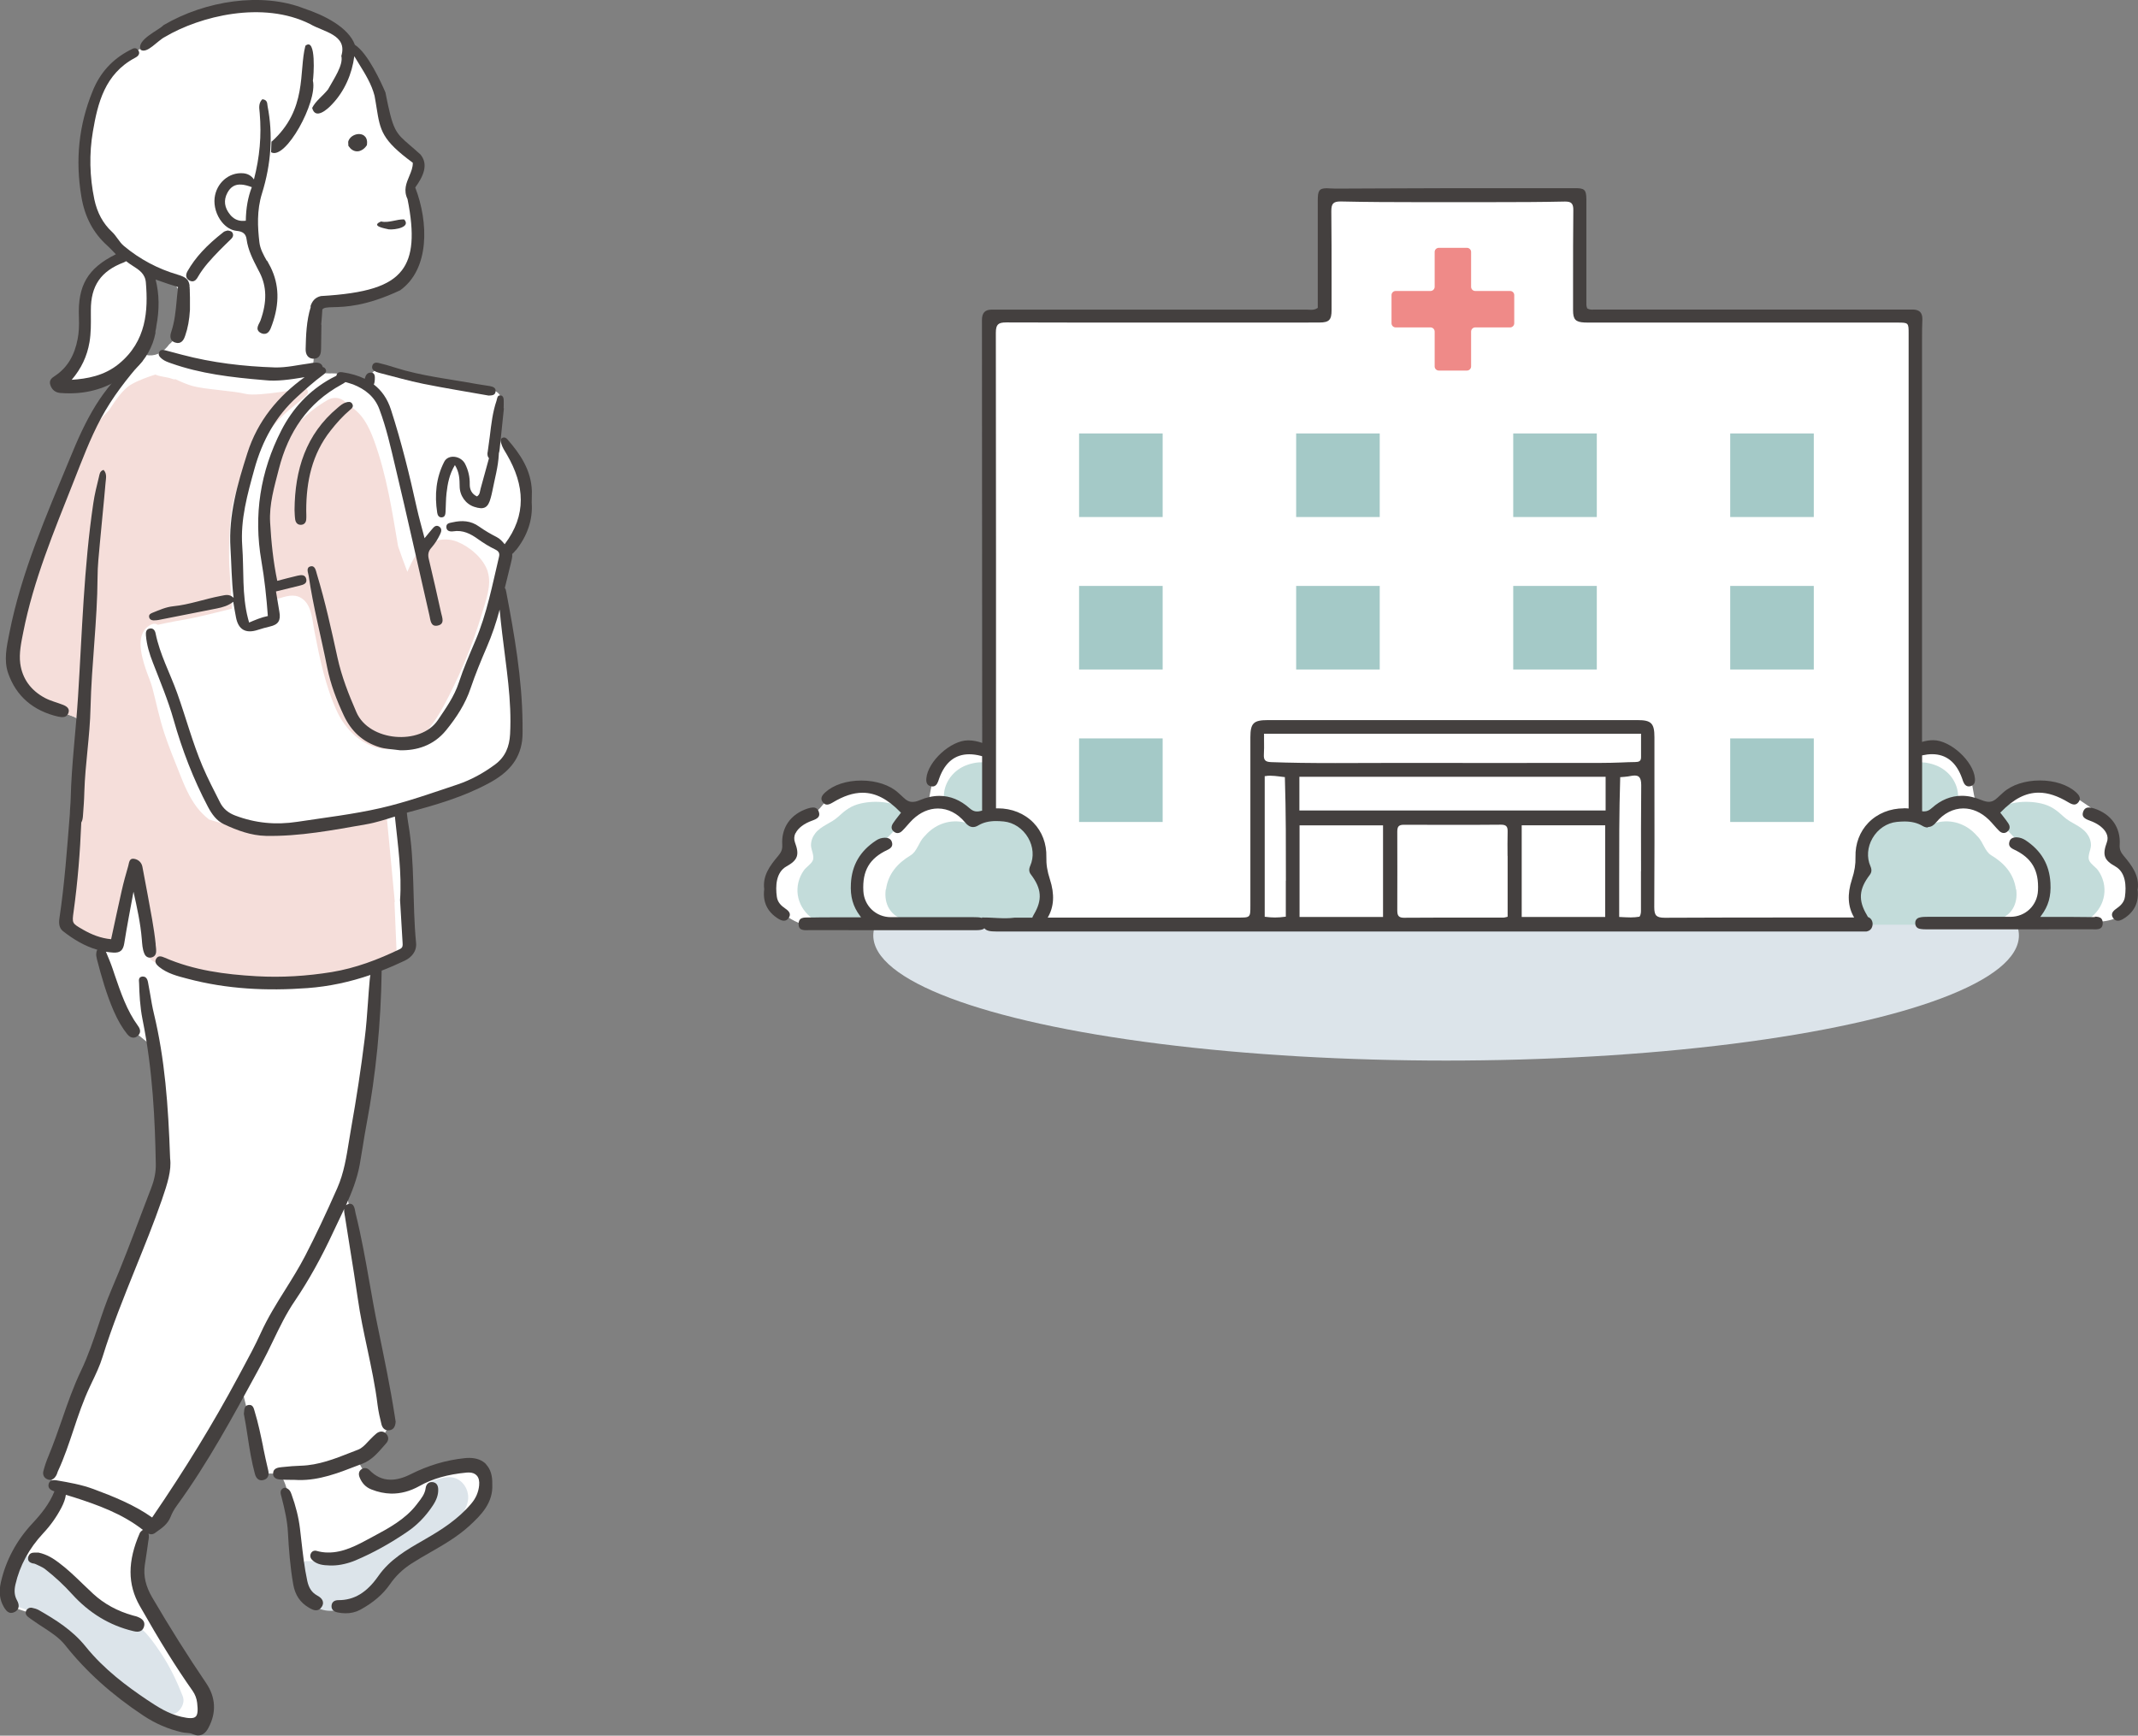 <?xml version="1.0" encoding="UTF-8"?>
<svg id="_レイヤー_2" data-name="レイヤー 2" xmlns="http://www.w3.org/2000/svg" viewBox="0 0 252.24 204.78">
  <rect x="0" y="0" width="252.24" height="204.78" fill="#808080" stroke="none"/>
  <defs>
    <style>
      .cls-1 {
        fill: #a4c9c7;
      }

      .cls-2 {
        fill: #dce4ea;
      }

      .cls-3 {
        fill: #fff;
      }

      .cls-4 {
        fill: #c3dcda;
      }

      .cls-5 {
        fill: #ef8a88;
      }

      .cls-6 {
        fill: #f5deda;
      }

      .cls-7 {
        fill: #44403f;
      }
    </style>
  </defs>
  <g id="_レイヤー_1-2" data-name="レイヤー 1">
    <g>
      <g id="_病院" data-name="病院">
        <ellipse id="_かげ" data-name="かげ" class="cls-2" cx="170.61" cy="110.37" rx="67.58" ry="14.76"/>
        <path id="_白" data-name="白" class="cls-3" d="M250.84,102.05c-1.51-1.14-1.82-1.17-1.86-2.63-.04-1.45.29-1.84-.45-2.66-.74-.82-4.12-2.99-4.12-2.99,0,0-2.47-1.23-4.36-.74-1.89.49-2.96.69-3.73,1.32-.77.63-.64,1.23-1.68.99-1.04-.25-1.15,1.02-1.61-.93-.47-1.95-.16-2-1.02-3.18s-1.48-2.72-2.69-2.85c-1.21-.14-3.27.3-3.27.3v-51.26h-39.7v-14.23h-29.93v14.09h-39.78v51.25c-.59-.17-1.24-.29-1.9-.22-1.86.18-2.01-.23-3.05.98-1.03,1.21-1.29,1.17-1.65,2.77-.36,1.6-.57,3.03-.57,3.03,0,0-1.92,1.89-2.36.46-.44-1.43-.99-2.25-3.01-2.51-2.01-.26-2.43-1.03-3.98-.26-1.55.77-1.76.88-2.48,1.55-.72.67-.88,1.3-2.22,2.02-1.34.72-1.65.14-2.04,1.44-.39,1.3-.59,1.61-.49,2.38.1.77.21.46-.52,1.29-.72.83-1.24,1.11-1.45,2.34s-.88,1.23,0,2.47c.88,1.24.96,1.18,1.55,1.6.59.42,1.86,1.3,3,1.25,1.14-.06,27.19,0,27.19,0,0,0,.09-.12.2-.37h124.45s2.77.11,3.73-1.64c.96-1.76,1.29-3.89-.22-5.03Z"/>
        <g id="_塗り" data-name="塗り">
          <path class="cls-5" d="M178.16,34.33h-4.11c-.27,0-.49-.22-.49-.49v-4.11c0-.27-.22-.49-.49-.49h-3.32c-.27,0-.49.22-.49.49v4.11c0,.27-.22.49-.49.49h-4.11c-.27,0-.49.22-.49.49v3.32c0,.27.22.49.49.49h4.11c.27,0,.49.22.49.49v4.11c0,.27.22.49.49.49h3.32c.27,0,.49-.22.49-.49v-4.11c0-.27.22-.49.49-.49h4.11c.27,0,.49-.22.49-.49v-3.32c0-.27-.22-.49-.49-.49Z"/>
          <g>
            <rect class="cls-1" x="127.31" y="51.14" width="9.86" height="9.86"/>
            <rect class="cls-1" x="152.92" y="51.14" width="9.86" height="9.86"/>
            <rect class="cls-1" x="178.53" y="51.14" width="9.86" height="9.86"/>
            <rect class="cls-1" x="204.13" y="51.14" width="9.86" height="9.86"/>
            <rect class="cls-1" x="127.31" y="69.13" width="9.86" height="9.86"/>
            <rect class="cls-1" x="152.92" y="69.13" width="9.86" height="9.86"/>
            <rect class="cls-1" x="178.53" y="69.13" width="9.86" height="9.86"/>
            <rect class="cls-1" x="204.13" y="69.13" width="9.86" height="9.86"/>
            <rect class="cls-1" x="127.31" y="87.12" width="9.86" height="9.86"/>
            <rect class="cls-1" x="204.13" y="87.12" width="9.86" height="9.86"/>
          </g>
          <g>
            <path class="cls-4" d="M116.09,97.14c-.59-.66-1.39-1.19-2.1-1.61-.79-.46-1.74-.85-2.64-.75-.03-.43,0-.88.03-1.23.16-1.36,1.06-2.53,2.29-3.12.63-.3,1.56-.55,2.39-.48-.02,2.4-.12,4.8.03,7.2Z"/>
            <path class="cls-4" d="M94.2,104.08c.12-.49.34-.97.63-1.38.28-.4.87-.74,1.06-1.18.23-.51-.2-1.25-.21-1.79,0-.52.18-1,.5-1.41.71-.92,1.87-1.18,2.7-1.95.85-.79,1.54-1.32,2.7-1.58,1.9-.42,3.84-.13,5.53.75.21.08.41.16.61.26-.75.45-1.39,1.17-1.96,1.88-.97,1.2-2.34,2.22-3.25,3.63-1.16,1.81-1.4,4.04-.58,6.04.31.75.76,1.42,1.28,2.04-2.08.15-4.4.29-6.31-.45-1.97-.76-3.22-2.76-2.7-4.87Z"/>
            <path class="cls-4" d="M104.53,104.93c.25-1.84,1.38-3.1,2.91-4.02.76-.46.95-1.53,1.58-2.19.04-.04.09-.09.13-.13,1.06-1.23,2.67-1.9,4.34-1.62.29.05.58.13.85.23.22-.24.46-.46.71-.66.05,0,.1,0,.15-.01,1.43-.17,2.77-.38,4.16.13.98.37,2.24.92,2.79,1.87,0,.01.02.03.02.04.04.16.08.32.12.47,0,.03,0,.06-.02.09.02.03.04.06.05.09,0,.01.02.02.02.03.12.45.22.89.15,1.36-.15.99-.33,1.98.05,2.95.39.98.89,1.67.88,2.76,0,.3-.02.61-.04.91-.07.19-.16.36-.26.53l-.48,1.34h-16.14s.12-.23.32-.56c-1.75-.4-2.56-1.89-2.32-3.6Z"/>
          </g>
          <g>
            <path class="cls-4" d="M226.28,97.14c.59-.66,1.39-1.19,2.1-1.61.79-.46,1.74-.85,2.64-.75.03-.43,0-.88-.03-1.23-.16-1.36-1.06-2.53-2.29-3.12-.63-.3-1.56-.55-2.39-.48.02,2.4.12,4.8-.03,7.2Z"/>
            <path class="cls-4" d="M248.17,104.08c-.12-.49-.34-.97-.63-1.38-.28-.4-.87-.74-1.06-1.18-.23-.51.2-1.25.21-1.79,0-.52-.18-1-.5-1.41-.71-.92-1.87-1.18-2.7-1.95-.85-.79-1.54-1.32-2.7-1.58-1.9-.42-3.84-.13-5.53.75-.21.08-.41.16-.61.26.75.45,1.39,1.17,1.96,1.88.97,1.2,2.34,2.22,3.25,3.63,1.16,1.81,1.4,4.04.58,6.04-.31.75-.76,1.42-1.28,2.04,2.08.15,4.4.29,6.31-.45,1.97-.76,3.22-2.76,2.7-4.87Z"/>
            <path class="cls-4" d="M237.84,104.93c-.25-1.84-1.38-3.1-2.91-4.02-.76-.46-.95-1.53-1.58-2.19-.04-.04-.09-.09-.13-.13-1.06-1.23-2.67-1.9-4.34-1.62-.29.05-.58.13-.85.23-.22-.24-.46-.46-.71-.66-.05,0-.1,0-.15-.01-1.43-.17-2.77-.38-4.16.13-.98.37-2.24.92-2.79,1.87,0,.01-.02.03-.02.04-.04.16-.08.32-.12.47,0,.03,0,.06.02.09-.02.03-.04.06-.05.09,0,.01-.02.02-.02.03-.12.45-.22.89-.15,1.36.15.99.33,1.98-.05,2.95-.39.98-.89,1.67-.88,2.76,0,.3.02.61.04.91.07.19.16.36.26.53l.48,1.34h16.14s-.12-.23-.32-.56c1.75-.4,2.56-1.89,2.32-3.6Z"/>
          </g>
        </g>
        <g id="_アウトライン" data-name="アウトライン">
          <path class="cls-7" d="M93.86,98.31c.29-.61,1-1.15,1.96-1.49.64-.23.97-.47.79-1.02-.12-.36-.34-.53-.69-.53-.17,0-.37.04-.63.12-2.01.66-3.13,2.25-3,4.28.04.58-.16.93-.48,1.31-.98,1.16-1.85,2.33-1.65,3.92h0s0,.02,0,.02c-.19,1.53.39,2.7,1.7,3.5.23.14.45.21.63.21.24,0,.43-.12.58-.36.24-.38.12-.71-.4-1.06-.48-.33-.93-.73-1.02-1.41-.17-1.24-.11-2.88,1.14-3.58,1.33-.74,1.55-1.35,1-2.83-.13-.36-.11-.72.05-1.08Z"/>
          <path class="cls-7" d="M227.49,97.57c.33,0,.64-.18.95-.56.87-1.05,2.01-1.63,3.19-1.63,1.06,0,2.09.45,2.98,1.3.23.22.44.46.64.69.19.22.39.44.6.65.17.17.36.26.55.26.15,0,.3-.06.43-.17.42-.34.25-.76.11-.97-.19-.29-.41-.57-.62-.84-.09-.12-.19-.24-.28-.36l-.05-.06.06-.06c1.53-1.57,2.95-2.3,4.48-2.3,1.09,0,2.24.38,3.53,1.16.27.16.48.24.66.24.19,0,.35-.09.49-.27.3-.38.21-.74-.3-1.19-.98-.88-2.52-1.38-4.25-1.38s-3.34.53-4.32,1.42c-.07.06-.14.13-.21.19-.15.14-.31.28-.46.42-.35.34-.67.49-1.04.49-.25,0-.51-.07-.84-.2-.8-.34-1.58-.51-2.34-.51-1.27,0-2.46.48-3.53,1.44-.31.28-.58.4-.9.4-.08,0-.16,0-.25-.02v-6.59c.41-.09.81-.14,1.17-.14,1.67,0,2.85.94,3.53,2.81.02.06.04.11.06.17.02.07.05.14.07.21.15.41.38.61.68.61.06,0,.13,0,.2-.03.41-.1.57-.4.52-.93-.18-2.01-2.89-4.49-4.91-4.49h-.05c-.41,0-.83.07-1.28.2v-9.64c0-12.62,0-25.25,0-37.87,0-.92.01-1.66.04-2.33.01-.38-.07-.67-.25-.87-.18-.19-.46-.29-.84-.3-.26,0-.52,0-.78,0h-6.51c-10,0-20,0-30.01,0-.09,0-.18,0-.27,0-.09,0-.18.01-.27.01-.16,0-.38-.01-.58-.13h-.03s-.01-.04-.01-.04c-.11-.25-.1-.52-.09-.79,0-.08,0-.16,0-.24,0-1.92,0-3.85,0-5.77v-.26c0-1.91,0-3.83,0-5.74,0-1.24-.26-1.36-1.37-1.36h-.05c-.99,0-1.99,0-2.98,0-1.7,0-3.4,0-5.1,0h-.09c-1.67,0-3.34,0-5.01,0h-.83c-2.92,0-5.89.02-8.75.03h-.04c-1.55,0-3.09.01-4.64.02h-.34c-.31,0-.67,0-1.02-.02-.16-.01-.29-.02-.41-.02-.92,0-1.06.32-1.06,1.42,0,2.79,0,5.57,0,8.36v4.33l-.04.03c-.27.18-.53.2-.74.2-.09,0-.18,0-.27-.01-.09,0-.17-.01-.26-.01-10.03,0-20.07,0-30.1,0h-6.12c-.32,0-.65,0-.97,0-.77.01-1.12.39-1.12,1.23.02,16.71.02,33.49.03,49.89-.58-.2-1.11-.3-1.63-.3h-.05c-2.02,0-4.73,2.47-4.91,4.48-.05.54.12.84.52.93.07.02.14.03.2.03.31,0,.53-.2.68-.61.03-.07.05-.14.07-.21.02-.06.04-.11.06-.17.68-1.86,1.86-2.81,3.53-2.81.43,0,.89.06,1.38.19.03,0,.07.02.1.03.01,0,.03,0,.04.01,0,2.15,0,4.29,0,6.42-.03,0-.05.01-.08.02-.21.06-.37.08-.52.08-.32,0-.59-.12-.9-.4-1.07-.95-2.25-1.44-3.53-1.44-.76,0-1.54.17-2.34.51-.33.14-.59.2-.84.2-.38,0-.7-.15-1.04-.49-.15-.15-.31-.29-.46-.42-.07-.06-.14-.13-.21-.19-.98-.89-2.59-1.42-4.32-1.42s-3.27.5-4.25,1.38c-.51.45-.59.81-.3,1.19.14.18.3.27.49.27s.39-.08.66-.24c1.29-.78,2.44-1.16,3.53-1.16,1.53,0,2.95.73,4.48,2.3l.06.06-.05.06c-.09.12-.18.24-.28.36-.21.27-.43.55-.62.84-.14.22-.32.63.11.97.14.11.28.17.43.17.19,0,.38-.09.55-.26.21-.2.41-.43.6-.65.2-.23.42-.47.64-.69.89-.85,1.92-1.3,2.98-1.3,1.19,0,2.32.58,3.19,1.63.31.38.62.56.95.56.19,0,.4-.06.61-.19.6-.36,1.28-.52,2.12-.52.27,0,.56.02.9.05,1.17.12,2.24.84,2.87,1.92.61,1.05.7,2.28.25,3.3-.18.41-.16.73.08,1.04,1.27,1.67,1.37,2.99.34,4.72-.08.14-.14.26-.18.37-.69,0-1.39,0-2.08,0,0,0-.02,0-.02,0-1.27.17-2.55-.04-3.83-.02,0,.02,0,.03,0,.05,0,0,0,0,0,0-.32-.09-.67-.09-.98-.09-1.51,0-3.01,0-4.52,0h-5.25c-1.76,0-3.16-1.33-3.25-3.08-.13-2.41.73-3.87,2.85-4.86.45-.21.62-.47.54-.83-.08-.4-.36-.6-.84-.6-.02,0-.04,0-.06,0-.35.01-.69.12-1,.33-1.87,1.23-2.84,2.88-2.96,5.06-.09,1.56.24,2.72,1.09,3.85l.11.15h-.18c-.6,0-1.18,0-1.74,0-.53,0-1.04,0-1.54,0-.9,0-1.6,0-2.27.02h-.05c-.1,0-.21,0-.32,0-.11,0-.22,0-.34,0-.26,0-.57.02-.75.21-.12.12-.18.31-.18.57,0,.6.37.72.92.72h0c.11,0,.23,0,.34-.01.11,0,.22,0,.32,0,3.45,0,7.08.01,11.79.01,2.25,0,7.35,0,7.35,0,.31,0,.61,0,.89-.07.13-.03.23-.08.31-.16.23.3.66.38,1.4.38h37.29c21.75,0,43.49,0,65.24,0h.02s0,0,0,0h.12s0,0,0,0h0s.08-.02.08-.02c.48-.11.66-.55.64-.93-.02-.32-.2-.64-.55-.76-.04-.08-.08-.16-.13-.24-1.03-1.72-.94-3.05.34-4.72.24-.32.26-.63.08-1.04-.45-1.02-.36-2.25.25-3.3.63-1.09,1.7-1.8,2.87-1.92.34-.03.63-.05.9-.05.85,0,1.52.17,2.12.52.21.13.42.19.61.19ZM149.13,87.38v-.02c0-.23,0-.46,0-.7v-.09s44.48,0,44.48,0v.86c0,.62,0,1.26,0,1.91,0,.51-.3.56-.71.57-.54,0-1.09.03-1.61.05-.78.03-1.58.05-2.37.05h-1.99c-3.61,0-7.22.01-10.82.01s-6.57,0-9.47-.01c-.42,0-.84,0-1.27,0-1.29,0-2.57,0-3.86.01h-.07c-1.31,0-2.62.01-3.92.01-3.02,0-5.34-.03-7.52-.11-.39-.01-.61-.08-.74-.22-.12-.13-.17-.35-.15-.67.03-.53.03-1.07.02-1.64ZM151.7,103.91c0,1.38,0,2.77,0,4.16v.08s-.08.01-.08.01c-.42.06-.82.09-1.2.09s-.74-.03-1.13-.08h-.08v-16.6h.08c.18-.04.37-.05.56-.05.38,0,.75.05,1.1.09.18.02.37.05.56.07h.08s0,.09,0,.09c.13,4.06.12,8.16.12,12.14ZM163.17,108.19h-9.85v-10.81h9.85v10.81ZM177.87,100.98v.13c0,.36,0,.72,0,1.08v5.97l-.07.02c-.07.01-.12.03-.17.04-.1.02-.16.04-.22.04-1.15,0-2.31,0-3.46,0-2.72,0-5.54,0-8.33.02-.28,0-.47-.06-.59-.18-.15-.15-.18-.38-.18-.74,0-2.99.02-6.08,0-9.24,0-.32.05-.52.17-.64.11-.11.3-.17.57-.17h.11s0,0,0,0c1.92,0,3.79.01,5.58.01,1.97,0,3.93,0,5.83-.02.29,0,.49.06.6.18.12.12.17.32.16.63-.02.96-.02,1.94-.01,2.88ZM189.38,108.19h-9.85v-10.82h9.85v10.82ZM189.43,95.62h-36.13v-3.97h36.13v3.97ZM193.6,102.77c0,1.44,0,2.88,0,4.32,0,.06,0,.13,0,.19,0,.28.02.57-.16.85l-.02.03h-.04c-.3.05-.62.08-.99.08-.41,0-.85-.03-1.27-.05h-.09s0-.09,0-.09c0-1.35,0-2.7,0-4.04v-.24c0-3.95-.01-8.03.12-12.05v-.08s.08,0,.08,0c.11-.01.22-.02.32-.03h.05c.3-.03.58-.06.86-.12.16-.03.29-.04.41-.04.23,0,.41.06.52.18.16.17.24.47.24.94-.03,3.4-.03,6.84-.02,10.17ZM224.63,95.37c-1.64,0-3.13.6-4.2,1.7-1.02,1.05-1.56,2.49-1.52,4.04.02.87-.1,1.66-.42,2.64-.57,1.75-.49,3.23.26,4.5-1.68,0-5.31,0-6.83,0-4.54,0-9.93,0-15.5.03h-.02c-.51,0-.8-.08-.98-.25-.18-.18-.25-.48-.25-1,.03-5.1.03-10.25.02-15.23,0-1.61,0-3.21,0-4.82,0-1.64-.37-2.02-1.98-2.02h-16.11c-9.17,0-18.34,0-27.52,0-1.69,0-2.06.36-2.06,2.04v2.36c0,5.83,0,11.66,0,17.49,0,.7,0,1.05-.18,1.23-.18.18-.54.18-1.26.18h-12.29c-2.9,0-6.45,0-10.18,0,.75-1.27.83-2.75.26-4.51-.32-.98-.44-1.76-.42-2.64.04-1.56-.5-2.99-1.52-4.04-1.07-1.1-2.56-1.7-4.2-1.7-.07,0-.14,0-.22,0,.01-20.96,0-39.02-.02-56.11,0-.5.08-.8.25-.97.18-.18.46-.25,1-.25h.02c6.03.02,11.86.02,16.78.02,2.19,0,12.85,0,12.85,0,.56,0,1.98,0,1.98,0,.66,0,1.32,0,1.98,0,1.31,0,2.36,0,3.32-.01,1.14,0,1.43-.31,1.43-1.46,0-1.18,0-2.35,0-3.53,0-2.66,0-5.42-.03-8.15,0-.46.06-.74.23-.91.16-.16.41-.23.83-.23.03,0,.06,0,.09,0,3.09.07,6.23.08,8.9.08.81,0,1.61,0,2.42,0h1.92s4.34,0,4.34,0c3.27,0,6.01-.01,8.8-.07h.07c.37,0,.6.06.74.21.15.15.22.41.21.84-.03,2.78-.03,5.61-.03,8.35v.27c0,1.05,0,2.11,0,3.16,0,1.08.29,1.39,1.35,1.44.16,0,.34.01.57.01h.6s35.74,0,35.74,0c.66,0,.99,0,1.16.17.17.17.17.49.17,1.15v56.01c-.19-.02-.38-.03-.57-.03Z"/>
          <path class="cls-7" d="M247.15,108.2c-.11,0-.22,0-.34,0-.11,0-.22,0-.32,0h-.05c-.67-.01-1.36-.02-2.27-.02-.5,0-1.01,0-1.54,0-.56,0-1.14,0-1.74,0h-.18l.11-.15c.85-1.13,1.18-2.28,1.09-3.85-.12-2.18-1.09-3.83-2.96-5.06-.31-.2-.65-.31-1-.33-.02,0-.04,0-.06,0-.48,0-.76.19-.84.6-.08.37.09.62.54.83,2.12.99,2.97,2.45,2.85,4.86-.09,1.76-1.49,3.09-3.25,3.09h-5.25c-1.51,0-3.01,0-4.52,0-.31,0-.66,0-.98.09-.32.09-.49.33-.48.67.01.35.2.58.51.65.28.06.58.07.89.07,0,0,5.09,0,7.35,0,4.71,0,8.34,0,11.79-.01.1,0,.21,0,.32,0,.11,0,.23.01.34.01h0c.55,0,.91-.12.92-.72,0-.26-.06-.45-.18-.57-.18-.18-.5-.21-.75-.21Z"/>
          <path class="cls-7" d="M252.21,104.92h0s0-.02,0-.02c.2-1.59-.67-2.76-1.65-3.92-.32-.38-.52-.73-.48-1.31.13-2.02-.99-3.62-3-4.28-.26-.09-.46-.12-.63-.12-.35,0-.57.17-.69.53-.18.55.15.79.79,1.02.96.34,1.67.89,1.96,1.49.17.36.19.72.05,1.08-.54,1.48-.33,2.09,1,2.83,1.25.7,1.31,2.33,1.14,3.58-.09.68-.55,1.08-1.02,1.41-.51.35-.63.68-.4,1.06.15.24.34.36.58.36.19,0,.4-.07.63-.21,1.32-.79,1.89-1.97,1.7-3.5Z"/>
        </g>
      </g>
      <g id="_女性" data-name="女性">
        <path id="_白-2" data-name="白" class="cls-3" d="M60.62,54.04c-.36-.78-.89-1.46-1.54-2.03,0-.03.01-.05.02-.08-.45-.28-.72-.87-.61-1.41.12-.62.2-1.24.3-1.86.69-.91.59-2.4-.83-2.68-4.15-.81-8.32-1.24-12.4-2.42-1.15-.33-1.94.47-2.1,1.38-.36,0-.72,0-1.08,0-.18,0-.34.01-.48.05-.34-.26-.57-.54-1.39-.78-1.24-.37-2.28.13-2.95-.51-.67-.64-.74.53-.55-1.35.18-1.88.22-4.34.42-5.18.2-.84-.28-1.41.63-1.58.91-.17,4.79.07,6.64-1.04,1.85-1.11,3.2-1.28,3.6-2.32.4-1.04,1.04-2.26.91-4.21-.13-1.95-.34-2.83-.47-4.34-.13-1.52-.27-1.85.13-2.53.4-.67.67-.81.44-1.62-.24-.81-.94-1.71-2.02-2.67-1.08-.96-1.41-.59-1.89-2.85-.47-2.26-.78-3.08-.9-4.24-.12-1.16-3.01-4.04-3.01-4.04,0,0-.84-1.41-1.55-1.98-.71-.57-3.7-1.92-4.78-2.29-1.08-.37-4.11-.81-5.66-.71-1.55.1-2.55.2-4.2.61-1.66.4-4.03,1.41-4.03,1.41,0,0-3.26,1.85-3.96,2.5-.7.65-.65.32-2.59,1.46-1.94,1.15-3.21,4.01-3.52,4.95s-1.49,3.99-1.49,5.55.05,4.23.56,6.05c.51,1.82.27,1.72,1.48,3.24,1.21,1.51,2.56,2.42,2.69,2.93.13.51-.3,1.08-.3,1.08,0,0-1.58.61-2.52,1.58-.94.98-1.55,2.05-1.55,4.24s.4,2.8-.35,4.61c-.76,1.82-.79,2.26-1.77,3.23-.98.98-2.05,1.41-.77,1.62,1.28.2,3.37.17,4.78-.57,1.41-.74,2.86-1.48,2.86-1.48,0,0-.24.34-.56.81-.18.13-.34.3-.47.48-1.18,1.64-1.98,3.47-2.74,5.32-.64,1.3-1.26,2.6-1.87,3.91-1.23,2.64-2.59,5.27-3.49,8.04-.83,2.55-1.76,5.01-2.74,7.49-1.01,2.55-1.81,5.19-1.77,7.97,0,.47.17.84.41,1.11.17.84.48,1.64,1.02,2.27,1.12,1.31,3.13,2.35,4.89,2.99.36.08.69.2,1.04.34.01,0,.03.01.04.02.05.02.09.04.14.06.36.15.71.51.85.92.06.15.09.31.09.46,0,.66-.08,1.31-.12,1.96,0,0,0,0,0,0,0,0,0,.01,0,.03-.01.22-.02.44-.03.66,0,.12-.02.23-.06.34-.25,3.12-.99,12.25-.96,12.47.03.27-.88,5.49-.74,6.33.13.84-.3,1.41.5,1.97.81.56,1.99.93,2.43,1.1s.94-.44,1.18.77c.24,1.21.57,4.65,1.85,7.04,1.28,2.39,1.55,2.67,3.03,3.83,1.48,1.16,1.92,1.7,1.92,1.7,0,0,.3,9.53.47,11.72.17,2.19.71,1.92-.13,4.04s-1.92,4.95-2.86,7.14c-.94,2.19-2.63,6.87-4.01,10.24-1.38,3.37-1.48,4.04-2.93,7.24s-3.17,7.95-3.13,8.76-.11,1.19.2,1.8c.31.61,1.28-.11.91,1.15-.37,1.26-.54,1.23-1.82,2.98-1.28,1.75-2.29,3.25-2.9,4.42-.61,1.17-1.38,1.57-1.48,3.15-.1,1.58-1.07,1.75,0,2.49,1.07.74,2.29.71,3.54,1.58,1.25.88,1.78,1.11,3.17,2.49,1.38,1.38,3.47,4.31,5.76,5.86,2.29,1.55,3.37,3.3,5.96,3.67,2.59.37,3,1.62,3.94.37.94-1.25,1.11-.81.74-2.63-.37-1.82-1.23-2.9-2.42-4.68-1.19-1.78-3.34-5.49-4.28-6.84-.94-1.35-1.25-2.46-1.04-5.12.2-2.66,1.14-3.81,1.14-3.81,0,0,.47.3,1.72-1.35,1.25-1.65,1.55-1.98,2.73-3.79,1.18-1.8,6.63-11.06,6.63-11.06l1.08,4.45s.47,4.61.81,5.09c.34.47,1.89.3,2.32.37.44.07.81.93,1.11,1.95.3,1.01.3.98.47,2.16.17,1.18.46,3.67.75,6.16.29,2.49-.24,2.55.73,3.72.98,1.16,1.07,1.58,2,1.66.93.08,1.33.79,2.88.11,1.55-.67,4.24-2.05,5.42-3.67,1.18-1.62-.17-.98,2.8-2.76,2.96-1.78,3.91-1.65,5.32-3.1,1.41-1.45,2.83-1.85,3-3.7.17-1.85.71-2.76-.24-3.27s-.27-.54-2.96-.07c-2.69.47-3.54,1.03-5.05,1.61-1.52.58-1.38.98-2.83.71-1.45-.27-1.68-.01-2.51-.83s-1.57-2.53-1.57-2.53c0,0,.61.29,1.75-.92,1.15-1.21,1.87-2.49,1.86-2.66,0-.17-.11-2.86-.34-3.94-.24-1.08-4.64-24.62-4.64-24.62,0,0,.64-.03,1.11-3.7.47-3.67,1.62-7.68,1.68-8.72.07-1.04.88-13.4.88-13.4,0,0,2.96-.98,3.4-1.45.44-.47.81.03.77-1.38-.03-1.41-.77-13-1.04-14.28-.27-1.28-1.25-1.25-.24-1.58,1.01-.34,3.03-.67,4.28-1.25,1.25-.57,4.35-1.25,6.16-2.46,1.82-1.21,2.93-2.96,2.93-2.96,0,0,1.01-1.21.81-3.1-.2-1.89-.68-5.81-1.01-8.12-.33-2.32-.4-2.91-.67-4.47-.27-1.55-.89-3.05-.89-3.05,0,0,.11-2.95.58-3.92.22-1.5,1.43-2.41,2.19-3.65.12-.64.26-1.28.43-1.91,0-.13,0-.27,0-.41.21-2.08-.3-4.21-1.45-6.01ZM19.94,40.66c-.57.77-1.35,1.33-2.38,1.27-.74-.04-1.42-1.12-1.01-1.79.4-.66.89-1.31,1.1-2.06.08-.3.23-.46.4-.53.01-.06.02-.11.03-.17.26-1.42.08-2.85.06-4.28-.01-1.01.8-.93,1.31-.42.06.02.12.04.18.08,2.66,1.36,2.54,6.09.3,7.9Z"/>
        <g id="_塗り-2" data-name="塗り">
          <g>
            <path class="cls-2" d="M53.6,174.36c-.76-.22-1.62.05-2.34.29-.25.08-.48.19-.69.32.05,1.57-.71,2.83-1.79,3.86-.14.2-.29.39-.45.58,0,.01,0,.02,0,.04-.02.02-.05.03-.08.05-.71.81-1.57,1.51-2.38,2.12-.69.52-1.43,1.01-2.2,1.42-.68-.06-1.43.18-1.79.77-.16.05-.32.1-.48.14-1.06.28-2.13.29-3.21.27-.07.03-.14.06-.2.09-.05-.04-.1-.07-.16-.1-.6-.02-1.2-.04-1.8-.03-.52.31-.85.89-.92,1.54-.2,1.67.83,3.27,2.31,3.97,1.34.64,2.72.37,3.89-.36,1.66-.52,3.13-1.76,3.85-3.33.05-.1.09-.21.12-.32,1.15-.85,2.41-1.56,3.63-2.32,1.31-.81,2.62-1.68,3.77-2.72,1.05-.95,2.54-2.41,2.56-3.94.02-1.03-.63-2.04-1.64-2.34Z"/>
            <path class="cls-2" d="M21.57,200.15c-.69-1.77-1.5-3.48-2.56-5.07-.53-.8-1.09-1.61-1.72-2.32-.81-.92-1.67-1.15-2.85-1.07-2.48-1.32-4.44-3.27-6.51-5.13-1.63-1.47-4.61-4.58-6.75-1.93-.59.74-.8,1.71-.27,2.5-.09.8.17,1.64.66,2.36,1.18.11,2.46.91,3.41,1.43,1.6.88,2.79,2.12,3.92,3.54,1.13,1.42,2.32,2.7,3.58,3.99.17.17.34.35.51.52.2.16.4.32.61.47,1.93,1.44,4.14,3.36,6.71,2.85.85-.17,1.59-1.28,1.26-2.13Z"/>
          </g>
          <g>
            <path class="cls-6" d="M57.55,67.45c-.49-1.56-2.11-2.93-3.59-3.53-1.81-.73-3.69.05-4.84,1.55-.47.61-.76,1.3-1.06,1.99-.38-.99-.74-1.98-1.09-2.99-.35-2.05-.68-4.11-1.1-6.15-.44-2.14-.98-4.26-1.73-6.32-.65-1.78-1.42-3.27-3.02-4.19-.03-.02-.07-.05-.1-.07-.51-.7-1.42-1.09-2.39-.53-2.45,1.41-4.33,3.4-5.7,5.72,0,.16-.04.3-.12.44-.96,1.71-1.4,3.7-1.64,5.69.17,1.57-.01,3.14.12,4.75.18,2.27.65,4.54.74,6.82.35.05.72.03,1.07-.08.95-.3,1.9-.52,2.75.24.95.85,1.01,2.5,1.24,3.66.62,3.2,1.32,6.61,2.71,9.57,1.32,2.8,4.27,5.07,7.49,4.19,2.85-.78,4.42-3.64,5.66-6.08,1.57-3.08,2.88-6.3,3.87-9.61.46-1.55,1.23-3.46.72-5.07Z"/>
            <path class="cls-6" d="M46.58,106.42l-.96-10.14s-1.11.25-2.48.57c-.37-.21-.83-.3-1.35-.2-3.77.73-7.56,1.16-11.39,1.31-1.95-.24-3.86-.68-5.73-1.27-.52-.4-1-.88-1.42-1.42-.92-1.2-1.52-2.64-2.07-4.04-.62-1.57-1.27-3.13-1.8-4.74-.57-1.74-.93-3.51-1.39-5.28-.19-.74-.55-1.52-.8-2.28-.53-1.61-1.32-4.37.71-5.27.26-.12.51-.07.73.06,1.05-.25,2.71-.55,3.63-.71,1.29-.23,5.1-1.2,5.1-1.2l-.31-5.09s-.2-5.08.53-7.73c.73-2.65,1.19-3.83,2.21-5.54,1.02-1.71,1.62-2.31,2.98-3.81,1.36-1.5,3.56-2.88,3.56-3.32,0-.44-.29-.56-.29-.56,0,0-5.6,1.08-7.07.71-1.47-.37-4.83-.52-6.3-.94-.62-.18-1.34-.49-1.97-.79-.11.03-.23.02-.36-.03-.62-.25-1.3-.23-1.92-.48-.03-.01-.06-.03-.09-.04-.82.26-2.07.69-2.93,1.22-.86.52-1.73,1.72-2.51,2.95-.99,1-1.87,2.1-2.63,3.29-1.76,2.77-2.89,6.04-4.05,9.1-.92,2.43-1.73,4.9-2.42,7.4-.28.82-.55,1.64-.79,2.48-.04.1-.08.21-.11.33-.02.09-.04.19-.07.28-.16.57-.32,1.15-.47,1.73-.33,1.32-.54,2.78-.42,4.15-.03.12-.06.23-.09.35.06.89.29,1.74.68,2.52.13.34.28.68.46,1,1.52,2.65,4.43,2.92,6.94,4.06.02.15.03.3,0,.43-.35,1.68-.03,3.98-1.09,5.39-.36,4.27-1.08,13.04-1.02,14.04.08,1.33-.48,3-.15,3.9.33.89.7,1.15,1.81,1.61,1.11.46,3,1.24,3.41,1.19.41-.04.93-1.71,1.26-3.78.33-2.07,1.15-4.97,1.15-4.97,0,0,1.77,7.34,1.66,8.17-.11.84-.06,1.4.86,2.2.92.79,4.95,1.94,6.47,2.14,1.53.2,4.28.99,7.49.65,3.21-.34,6.56-.59,8.61-1.19,2.05-.6,6.41-2.51,6.41-2.51l-.25-5.88Z"/>
          </g>
        </g>
        <g id="_アウトライン-2" data-name="アウトライン">
          <g>
            <path class="cls-7" d="M41.31,48.35c.23-.19.43-.39.25-.7-.17-.3-.47-.25-.74-.17-.38.11-.67.37-.97.62-3.78,3.14-5.06,7.34-5.1,12.06.02.39.02.78.08,1.15.06.35.27.62.67.61.4-.01.6-.28.63-.64.03-.36,0-.72,0-1.07,0-3.42.69-6.63,2.86-9.39.7-.89,1.45-1.74,2.32-2.47Z"/>
            <path class="cls-7" d="M60.86,64.93c1.35-1.69,2.02-3.61,1.87-5.64,0-.55.03-.95.02-1.35-.08-2.46-1.35-4.35-2.89-6.11-.15-.18-.37-.29-.61-.16-.25.14-.2.39-.13.61.14.5.43.93.69,1.37,2.09,3.59,2.35,7.12-.27,10.56-.27-.33-.55-.65-.95-.85-.71-.36-1.41-.77-2.06-1.23-.98-.71-2.04-.76-3.16-.5-.32.07-.72.1-.71.54,0,.49.44.57.79.52,1.17-.19,2.08.29,2.98.94.63.45,1.29.86,1.98,1.19.43.21.57.44.46.89-.79,3.33-1.43,6.7-2.78,9.87-.69,1.63-1.4,3.24-1.95,4.93-.54,1.65-1.53,3.04-2.49,4.46-2.02,3-8.09,2.54-9.6-.94-.92-2.11-1.75-4.22-2.24-6.47-.72-3.29-1.44-6.58-2.42-9.81-.12-.39-.2-1.05-.74-.93-.59.13-.29.74-.23,1.13.53,3.64,1.47,7.19,2.18,10.79.4,2,1.11,3.86,1.97,5.69.88,1.86,2.23,3.11,4.19,3.72.7.22,1.41.23,2.44.37,1.94.04,3.94-.53,5.43-2.36,1.23-1.51,2.28-3.12,2.9-4.98.55-1.62,1.2-3.2,1.88-4.78.63-1.45,1.14-2.95,1.54-4.48.08.94.19,1.88.3,2.82.46,3.95,1.15,7.88.93,11.89-.08,1.45-.55,2.66-1.76,3.56-1.37,1.02-2.87,1.84-4.45,2.37-3,1-5.98,2.07-9.07,2.78-3.25.74-6.54,1.12-9.82,1.62-2.55.39-4.95.16-7.33-.74-.8-.3-1.41-.8-1.78-1.53-.71-1.4-1.44-2.8-2.06-4.25-1.2-2.83-1.98-5.8-3.01-8.68-.84-2.34-2.04-4.55-2.54-7.02-.07-.36-.28-.67-.71-.58-.43.09-.46.46-.43.82.09,1.12.42,2.19.83,3.23.86,2.22,1.78,4.41,2.43,6.7,1.01,3.57,2.33,7.01,4.06,10.29.45.85,1.01,1.64,1.89,2.05,1.56.73,3.19,1.33,4.93,1.37,4,.08,7.91-.68,11.82-1.36,1.17-.2,2.29-.57,3.41-.92.36,3.4.83,6.71.61,9.85.12,2.03.21,3.55.3,5.07.02.3.03.54-.31.71-2.57,1.25-5.26,2.26-8.06,2.72-2.91.47-5.88.66-8.86.49-3.72-.21-7.38-.69-10.84-2.19-.35-.15-.75-.3-1,.12-.24.4.03.71.33.96.99.8,2.19,1.1,3.39,1.41,4.64,1.23,9.34,1.45,14.12,1.1,2.58-.19,5.04-.73,7.43-1.55-.04.23-.07.46-.09.69-.08.86-.14,1.74-.2,2.59-.1,1.39-.2,2.82-.38,4.22-.44,3.56-.98,7.09-1.59,10.51-.09.52-.18,1.04-.26,1.56-.3,1.86-.6,3.79-1.38,5.56-1.34,3.04-2.58,5.66-3.79,8-.71,1.37-1.54,2.7-2.34,3.98-1.03,1.64-2.09,3.34-2.91,5.15-.65,1.43-1.41,2.84-2.15,4.21-.19.35-.37.69-.56,1.04-2.87,5.35-6.17,10.75-10.1,16.5-2.13-1.51-4.58-2.48-6.91-3.35-1.42-.53-2.94-.79-4.28-1.02-.12-.02-.25-.04-.38-.04-.35,0-.55.14-.64.46-.15.58.41.78.68.87,0,0,0,0,0,0-.6,1.5-1.6,2.71-2.6,3.78-1.89,2.03-3.14,4.38-3.72,6.96-.25,1.1-.14,2.03.33,2.86.16.27.42.73.88.74.14,0,.29-.04.44-.12.22-.12.36-.28.42-.48.08-.26.02-.57-.17-.9-.29-.53-.35-1.1-.18-1.85.51-2.23,1.61-4.26,3.27-6.04.88-.94,1.58-1.93,2.16-3.04.29-.56.46-1.04.52-1.5,0,0,.01,0,.02,0,.32.09.64.19.95.29,2.77.89,5.68,1.93,8.13,3.85-.04.01-.07.03-.1.05l-.03.03c-.09.08-.19.16-.25.29-1.45,3.32-1.45,6.05,0,8.59,2.35,4.14,4.27,7.24,6.24,10.03.29.42.47.89.53,1.4.11.9.06,1.38-.15,1.61-.13.14-.34.21-.67.2h0c-.27,0-.61-.06-1.06-.16-1.49-.34-2.75-1.14-4.02-1.99-2.36-1.59-5.07-3.58-7.26-6.3-1.56-1.94-3.58-3.18-5.51-4.29-.25-.14-.54-.22-.79-.27-.05-.01-.1-.02-.14-.02-.24,0-.45.12-.56.34-.14.26-.06.53.2.74.19.15.39.29.58.42.07.05.14.1.22.15.32.23.66.45.99.66.93.61,1.9,1.23,2.59,2.1,2.47,3.12,5.49,5.84,9.23,8.32,1.43.95,2.92,1.59,4.55,1.97.18.04.37.06.55.07.26.02.51.04.72.14.23.1.45.16.64.16.5,0,.9-.28,1.22-.89.96-1.78.87-3.6-.26-5.27-2.19-3.22-4.33-6.63-6.38-10.13-.76-1.3-1.04-2.53-.87-3.77.04-.31.09-.62.14-.93.09-.61.19-1.24.27-1.87,0-.06.02-.12.03-.18.04-.23.08-.5,0-.77.11.05.22.08.32.08h0c.15,0,.3-.05.43-.14.08-.06.17-.12.25-.18.64-.45,1.29-.92,1.61-1.74.17-.44.43-.91.77-1.37,3.62-4.98,6.59-10.47,9.47-15.77l.44-.82c.49-.91.95-1.85,1.39-2.77.77-1.6,1.57-3.26,2.59-4.75,1.63-2.41,3.12-5.08,4.56-8.19.22-.47.44-.93.66-1.39.2-.42.4-.84.6-1.27-.03.24.02.51.06.74,0,.05.02.11.03.16.18,1.18.37,2.36.56,3.54.32,2.01.66,4.08.95,6.12.28,1.99.71,3.98,1.12,5.9.46,2.18.95,4.44,1.22,6.69.1.77.27,1.52.45,2.24.11.46.39.73.78.74h0c.05,0,.11,0,.17-.01.46-.07.69-.4.73-1.01,0,0-.08-.52-.11-.71-.53-3.41-1.25-6.84-1.93-10.16l-.06-.28c-.37-1.76-.68-3.56-.99-5.3-.47-2.67-.96-5.43-1.63-8.11-.02-.08-.03-.16-.05-.25-.07-.4-.17-.9-.61-.9-.05,0-.09,0-.14.01-.15.03-.26.09-.34.16.69-1.52,1.31-3.1,1.62-4.78.13-.74.25-1.49.37-2.21.13-.83.27-1.69.43-2.53,1.11-5.88,1.71-11.99,1.79-18.16.91-.35,1.82-.75,2.71-1.17.8-.38,1.45-1.1,1.35-2.11-.46-4.68-.11-9.42-.92-14.08-.07-.42-.13-.85-.17-1.27.05-.02.11-.03.16-.05,3.27-.87,6.55-1.82,9.58-3.47,2.08-1.13,3.54-2.58,3.86-4.98.09-.7.04-1.43.05-2.14-.06-5.2-.95-10.31-1.92-15.4-.03-.17-.06-.36-.17-.48.24-.98.49-1.96.72-2.94.08-.33.19-.73.15-1.07.17-.13.3-.3.44-.47Z"/>
            <path class="cls-7" d="M18.37,111.42c-.2-1.97-.6-3.91-.95-5.86-.2-1.1-.41-2.2-.62-3.3-.11-.55-.52-.87-1.01-.94-.55-.08-.56.49-.66.85-.28.96-.55,1.93-.77,2.91-.43,1.89-.83,3.8-1.25,5.73-1.22-.11-2.29-.54-3.32-1.13-1.31-.76-1.3-.73-1.1-2.17.48-3.48.76-6.97.9-10.47.14-.22.18-.53.2-.82.07-.93.14-1.85.16-2.78.1-3.32.66-6.61.73-9.91.12-5.15.8-10.26.83-15.41,0-1.33.15-2.66.27-3.99.21-2.38.47-4.75.67-7.13.04-.52.21-1.1-.23-1.56-.47.14-.47.54-.55.84-.25,1.02-.51,2.05-.66,3.09-1.12,7.55-1.32,15.18-1.8,22.78-.25,4.02-.77,8.02-.87,12.05-.01.62-.09,1.23-.1,1.85-.33,4.11-.62,8.22-1.23,12.3-.08.55-.05,1.14.42,1.51,1.25.98,2.57,1.77,4.06,2.2-.11.14-.13.34-.14.51v.11s0,.01,0,.01c0,.05.02.1.02.15.02.11.04.23.07.35.52,1.98,1.1,4.08,1.98,6.1.47,1.08.99,1.97,1.58,2.71.22.28.47.42.72.43h0c.17,0,.35-.06.51-.2.37-.3.4-.72.06-1.18-1.33-1.82-2.05-3.96-2.76-6.03-.08-.23-.16-.46-.23-.69-.22-.65-.48-1.27-.77-1.96-.01-.03-.02-.05-.04-.08.28.05.58.08.87.1.83.05,1.17-.28,1.3-1.09.32-2.04.72-4.06,1.09-6.09.42,1.88.83,3.73.98,5.61.05.57.07,1.15.3,1.69.13.32.39.51.75.47.4-.05.62-.31.64-.69.02-.28-.03-.57-.06-.86Z"/>
            <path class="cls-7" d="M6.9,84.55c.49.11.96.11,1.16-.4.21-.52-.16-.81-.62-.99-.71-.28-1.47-.46-2.13-.81-1.68-.89-2.68-2.29-2.92-4.06-.16-1.22.11-2.46.35-3.68,1.21-6.15,3.63-11.93,5.93-17.75,1-2.53,1.95-5.09,3.25-7.51,1.33-2.47,3.04-4.68,4.94-6.83-.61-.5-1.05-.11-1.42.25-1.57,1.54-2.99,3.19-4.14,5.04-1.24,2-2.17,4.12-3.05,6.27-2.79,6.75-5.74,13.46-7.15,20.64-.31,1.56-.67,3.16-.14,4.7.94,2.71,2.95,4.46,5.95,5.14Z"/>
            <path class="cls-7" d="M3.96,184.46c.1.03.2.05.27.09.1.05.21.1.32.15.3.14.58.27.81.46,1.14.89,2.19,1.87,3.14,2.92,2.02,2.23,4.44,3.7,7.21,4.36.2.05.35.07.48.07.41,0,.68-.19.8-.6.22-.77-.51-1.05-.78-1.16-.12-.05-.25-.08-.38-.11-.05-.01-.1-.03-.15-.04-1.82-.51-3.4-1.37-4.69-2.56-.41-.38-.81-.77-1.21-1.15-.9-.87-1.82-1.76-2.85-2.53-.61-.46-1.37-.96-2.38-1.18h-.02s-.02,0-.02,0c-.03,0-.06,0-.09,0-.04,0-.09,0-.14,0-.05,0-.1,0-.16,0-.18,0-.65-.01-.78.49-.05.19-.04.35.03.48.12.2.36.27.57.32Z"/>
            <path class="cls-7" d="M57.36,172.76c-.46-.48-1.12-.74-1.96-.75-.19,0-.38,0-.59.03-2.2.23-4.28.85-6.35,1.89-.89.45-1.68.66-2.42.65h0c-.92-.02-1.71-.38-2.43-1.11-.16-.17-.35-.26-.54-.26-.13,0-.26.03-.38.11-.34.21-.43.55-.27.97.28.7.73,1.18,1.4,1.44.77.31,1.55.47,2.32.49,1.12.02,2.25-.28,3.34-.89,1.57-.88,3.34-1.38,5.57-1.59.09,0,.18-.01.27-.01.41,0,.73.13.94.37.23.26.32.66.27,1.15-.08.8-.38,1.5-.92,2.14-1.52,1.81-3.47,3.07-5.35,4.15l-.34.2c-1.92,1.1-3.91,2.24-5.28,4.2-1.36,1.95-2.85,2.86-4.72,2.85-.46,0-.76.22-.8.62-.03.25.02.69.71.83.32.06.61.1.9.1.65.01,1.24-.13,1.78-.42,1.52-.83,2.67-1.81,3.5-3.01.68-.98,1.51-1.77,2.53-2.43.73-.47,1.49-.91,2.23-1.33,1.55-.89,3.14-1.81,4.51-3.04,1.54-1.39,2.91-2.82,2.8-4.99.03-1.02-.22-1.81-.73-2.34Z"/>
            <path class="cls-7" d="M41.96,184.09c2.05-.87,4.05-1.97,6.11-3.38,1.15-.78,2.15-1.81,2.98-3.06.45-.67.66-1.27.65-1.89,0-.52-.21-.82-.62-.89-.05,0-.09-.01-.14-.01-.39,0-.66.26-.72.7-.09.7-.5,1.22-.93,1.77l-.16.21c-1.34,1.72-3.25,2.75-5.1,3.74l-.35.19c-1.57.85-3.2,1.73-5,1.7-.45,0-.91-.07-1.36-.2-.05-.01-.1-.02-.14-.02-.25,0-.46.16-.54.42-.09.29.02.55.3.78.54.44,1.16.53,1.99.55.11,0,.22,0,.34,0,.81-.01,1.81-.24,2.67-.6Z"/>
            <path class="cls-7" d="M37.4,188.23c-.62-.35-.97-.88-1.15-1.72-.34-1.58-.52-3.21-.7-4.78-.05-.46-.1-.93-.16-1.39-.16-1.32-.49-2.64-1-4.04-.09-.26-.25-.69-.78-.77h-.04s-.04,0-.04,0c-.57.21-.43.69-.35.97.01.04.02.07.03.11.4,1.55.69,2.86.76,4.21.11,1.96.26,4.06.63,6.14.22,1.23.82,2.12,1.83,2.71.27.16.56.32.84.32.28,0,.51-.13.69-.41.14-.21.18-.42.13-.63-.08-.34-.41-.57-.69-.72Z"/>
            <path class="cls-7" d="M16.64,143.31c-1.1,2.91-2.24,5.93-3.49,8.84-.6,1.4-1.09,2.86-1.56,4.27-.59,1.76-1.21,3.58-2.02,5.28-.9,1.87-1.59,3.85-2.25,5.77-.5,1.43-1.01,2.9-1.6,4.32-.25.59-.45,1.19-.6,1.77-.12.45.09.84.52.99.09.03.18.05.26.05h0c.29,0,.54-.17.74-.53.06-.1.09-.21.13-.32.03-.08.05-.16.09-.23.73-1.57,1.28-3.24,1.82-4.85.56-1.69,1.15-3.44,1.93-5.08l.21-.45c.47-.98.96-2,1.28-3.05,1.1-3.56,2.52-7.07,3.89-10.47,1.06-2.63,2.17-5.35,3.11-8.07.66-1.91,1.15-3.48.97-4.87-.22-6.39-.63-11.74-1.91-17.08-.19-.77-.32-1.57-.45-2.34-.08-.45-.16-.92-.25-1.38-.08-.43-.28-.66-.58-.66-.04,0-.08,0-.12,0-.41.07-.38.41-.36.64,0,.05,0,.1.01.14.03,1.2.1,2.76.41,4.3,1.21,5.98,1.47,11.96,1.56,17.02.02.93-.15,1.83-.54,2.84-.41,1.06-.81,2.11-1.21,3.17Z"/>
            <path class="cls-7" d="M33.84,174.59c.15,0,.77,0,.92.01.16.01.32.02.49.02h0c2.43.04,4.67-.83,6.83-1.67.23-.09.45-.18.68-.26,1.08-.41,1.83-1.29,2.56-2.13.09-.1.17-.2.26-.3.31-.35.29-.79-.04-1.12-.16-.16-.34-.24-.54-.24-.19,0-.39.07-.58.22-.23.18-.44.4-.65.61l-.09.09c-.09.09-.17.18-.26.27-.35.38-.71.77-1.18.95-.3.11-.6.23-.9.35-1.85.73-3.77,1.48-5.84,1.54-.66.02-1.36.07-2.27.17-.4.04-1.01.11-1.01.75,0,.67.64.7,1.02.72.2,0,.4.01.6.02Z"/>
            <path class="cls-7" d="M31.05,170.73c-.29-1.41-.59-2.86-1.02-4.26l-.02-.07c-.08-.28-.19-.64-.57-.64-.05,0-.09,0-.15.01-.44.08-.47.47-.5.87,0,.05-.02.17-.02.17h0c.17.88.31,1.75.45,2.68.22,1.46.46,2.96.86,4.43.13.46.39.72.75.73h0c.06,0,.13,0,.2-.02.25-.05.43-.17.54-.34.13-.21.16-.5.07-.83-.22-.9-.41-1.83-.6-2.73Z"/>
            <path class="cls-7" d="M18.17,73.19c.17,0,.34-.01.51-.04,2.3-.45,4.59-.91,6.89-1.36.7-.14,1.37-.33,1.95-.79.11.65.2,1.24.32,1.83.28,1.47,1.16,1.96,2.6,1.48.46-.15.93-.28,1.4-.39.99-.22,1.31-.71,1.12-1.74-.14-.78-.26-1.57-.4-2.4.99-.24,1.9-.46,2.81-.69.39-.1.86-.21.77-.74-.11-.58-.6-.53-1.03-.43-.78.18-1.55.39-2.4.61-.48-2.31-.71-4.58-.84-6.87-.13-2.19.5-4.24,1.03-6.33,1.11-4.35,3.39-7.78,7.39-9.96.16-.09.33-.18.46-.29.31.09.62.17.92.28,1.41.56,2.53,1.44,3.08,2.9.83,2.2,1.34,4.5,1.88,6.78,1.4,5.85,2.69,11.73,4.04,17.6.12.53.14,1.34.96,1.17.88-.18.54-.94.41-1.51-.47-2.13-.95-4.26-1.46-6.38-.12-.5-.04-.91.31-1.29.42-.48.76-1.02,1.03-1.59.15-.31.25-.66-.09-.9-.36-.25-.62,0-.84.27-.27.31-.52.63-.9,1.09-.34-1.31-.66-2.42-.91-3.54-.86-3.91-1.82-7.8-3.05-11.61-.42-1.32-1.12-2.29-2.03-2.99.08-.16.11-.36.12-.57.02-.38.02-.85-.49-.83-.48.02-.6.38-.7.73-.78-.38-1.66-.63-2.63-.77-.3-.04-.58-.02-.69.3-.01.04-.02.07-.02.11-.21.1-.42.21-.63.32-2.59,1.43-4.52,3.51-5.86,6.11-2.5,4.87-3.3,10.02-2.36,15.43.37,2.14.6,4.29.76,6.49-.79.16-1.48.46-2.21.77-.06-.2-.1-.34-.13-.47-.73-2.81-.47-5.69-.68-8.54-.23-3.15.61-6.12,1.44-9.12.92-3.32,2.49-6.19,5.06-8.52.98-.89,1.95-1.77,3.01-2.55.23-.17.51-.37.32-.7-.09-.15-.2-.22-.33-.24-.13-.52-.61-.56-1.09-.51-.14.01-.29.05-.43.07-1.38.18-2.76.52-4.15.48-3.7-.12-7.36-.55-10.95-1.5-.62-.16-1.23-.33-1.85-.49-.31-.08-.67-.17-.84.2-.16.34.1.58.35.79.32.26.7.38,1.09.52,3.42,1.21,7,1.65,10.99,1.98,1.43.17,3.06-.07,4.74-.35-3.14,2.27-5.54,5.14-6.76,8.97-1.16,3.64-2.23,7.29-1.99,11.18.12,1.91.12,3.82.37,5.88-.53-.5-1.01-.31-1.52-.22-1.88.35-3.69,1.03-5.61,1.22-.87.09-1.65.45-2.45.77-.22.09-.43.2-.39.49.05.31.3.4.58.41Z"/>
            <path class="cls-7" d="M44.35,43.86c.17.07.36.12.54.17,1.67.42,3.33.91,5.03,1.25,2.57.52,5.16.93,7.73,1.39.37-.02.77-.01.82-.48.05-.46-.33-.57-.69-.64-.5-.09-1.02-.15-1.52-.24-3.24-.59-6.53-.94-9.68-1.95-.64-.21-1.29-.39-1.95-.55-.31-.07-.62,0-.71.36-.09.35.13.56.43.68Z"/>
            <path class="cls-7" d="M57.52,53.38c-.03.26,0,.52.17.68-.33,1.2-.65,2.4-.99,3.6-.09.31-.06.69-.43.91-.6-.29-.86-.78-.85-1.44.02-.85-.17-1.65-.55-2.4-.5-.98-2-1.16-2.46-.25-.97,1.89-1.15,3.92-.83,6,.04.29.19.59.54.56.41-.03.43-.39.45-.71.04-.71.03-1.43.11-2.14.13-1.12.33-2.23.99-3.32.53.85.55,1.67.56,2.49,0,1.12.71,2.1,1.7,2.43,1.18.39,1.66.13,1.97-1.07.06-.25.14-.5.18-.75.28-1.46.7-2.89.77-4.38,0-.03,0-.05,0-.08.06-.2.09-.41.11-.61.17-1.57.33-3.14.49-4.72h-.03c0-.27.02-.54.01-.81,0-.3-.01-.67-.37-.72-.4-.05-.4.37-.48.63-.46,1.35-.62,2.77-.79,4.18-.08.64-.18,1.27-.26,1.91Z"/>
          </g>
          <g>
            <path class="cls-7" d="M49.55,18.18c-.45-.41-.83-.74-1.17-1.03-1.75-1.5-2.02-1.74-2.9-6.21h0s0-.02,0-.02c-.5-1.17-2.08-4.65-3.61-5.63-.76-2.08-3.64-3.51-6-4.29-4.98-1.95-11.64-.93-16.58,1.97-.5.57-3.25,1.74-2.69,2.91.77.49,1.98-1.09,2.87-1.53C23.59,1.91,31.01.04,36.59,2.84c1.54.92,4.44,1.24,3.68,3.76.26,1.07-.88,2.7-1.57,3.95-.61.77-1.45,1.34-1.87,2.18.36,1.43,1.77.21,2.36-.44,1.46-1.53,2.35-3.59,2.61-5.66.18.31.37.61.55.9.76,1.23,1.48,2.39,1.84,3.77.1.52.17,1,.24,1.42.43,2.68.61,3.79,4.27,6.48.02.54-.19,1.04-.41,1.57-.35.83-.71,1.68-.21,2.72.83,4.15.62,6.75-.68,8.42-1.42,1.83-4.18,2.71-9.54,3.02-.7.16-1.05.62-1.24,1.24.02,0,.04,0,.05.01-.53,1.68-.57,3.43-.61,4.99-.02.68.3,1.11.85,1.15.02,0,.05,0,.07,0,.88.01.89-.82.9-1.14l.04-2.79-.02-.14c.01-.15.02-.3.04-.45.03-.42.07-.85.09-1.28.16-.23.51-.26,1.3-.28,1.35-.03,3.85-.09,7.88-1.99,3.49-2.49,3.37-8.02,1.78-12.13.86-1.19,1.68-2.7.56-3.96Z"/>
            <path class="cls-7" d="M36.91,9.54c.09-.42.44-5.23-.88-4.14-.8,3.07.28,7.49-3.99,11.32,0-.03,0-.06,0-.09,0,0,0,.01-.01.02-.02.44-.04.87-.05,1.31,1.7,1,5.49-5.94,4.94-8.42Z"/>
            <path class="cls-7" d="M31.48,30.77c-.39-.69-.79-1.4-.88-2.21-.2-1.71-.32-3.73.31-5.74,1.09-3.5,1.31-6.96.66-10.29,0-.05-.01-.1-.02-.15-.02-.24-.06-.59-.53-.66h-.07s-.05.04-.05.04c-.38.42-.33.93-.28,1.37,0,.07.02.14.02.21.23,2.65,0,5.21-.68,7.83-.32-.45-.72-.68-1.28-.73h-.03c-1.66-.12-3.12,1.16-3.33,2.91-.11.96.21,2.05.85,2.84.5.62,1.12.99,1.77,1.05.72.07,1.07.36,1.15.98.17,1.28.75,2.4,1.31,3.49.08.15.15.29.23.44.85,1.67.88,3.47.11,5.64-.03.09-.09.2-.14.3-.13.26-.29.55-.19.83.06.16.19.29.41.39.11.05.22.08.32.08h0c.56.04.78-.57.92-.98l.04-.1c.9-2.52.84-4.74-.18-6.8-.13-.26-.27-.51-.41-.76ZM29.02,26.04c-.18.02-.36.03-.52.02-.54-.04-.98-.28-1.35-.73-.68-.83-.79-1.7-.33-2.57.38-.72.92-1.04,1.67-.98.34.02.73.12,1.22.3-.46,1.19-.69,2.48-.71,3.96Z"/>
            <path class="cls-7" d="M26.89,27.2h-.03s-.03,0-.03,0c-.03,0-.06.02-.1.03-.11.03-.25.06-.36.15-2.02,1.58-3.33,3-4.25,4.62-.14.25-.19.48-.13.68.05.17.17.31.35.41.1.06.2.09.3.1.35.03.57-.26.71-.52.68-1.18,1.61-2.16,2.57-3.15.41-.42.84-.83,1.25-1.23l.07-.07c.11-.11.34-.33.23-.66-.09-.28-.35-.33-.58-.36Z"/>
            <path class="cls-7" d="M22.38,34.13c0-.13,0-.28-.03-.43,0,0,.01,0,.02,0-.11-.72-.41-1-1.42-1.3-2.32-.68-4.45-1.81-6.32-3.37-.3-.25-.52-.55-.75-.87-.2-.28-.41-.57-.68-.82-1.05-.97-1.74-2.26-2.07-3.82-.56-2.69-.62-5.39-.17-8.01.57-3.35,1.41-6.78,4.94-8.67.23-.12.44-.26.5-.48.04-.13.01-.26-.07-.4-.1-.17-.23-.26-.39-.27-.19-.01-.37.09-.53.18-.03.02-.07.04-.1.05-2.07,1.08-3.51,2.66-4.39,4.85-1.62,3.99-2.05,8.06-1.32,12.43.4,2.4,1.4,4.29,3.06,5.78.27.24.51.5.77.77.08.08.16.17.24.25-3.33,1.65-4.51,3.68-4.36,7.41.04,1.01,0,1.83-.15,2.59-.37,1.95-1.22,3.35-2.59,4.29l-.09.06c-.33.22-.74.49-.54,1.08.2.58.59.89,1.22.94h.06c2.41.18,4.6-.3,6.51-1.42.14-.08.28-.17.42-.26.6-.28,1.16-.65,1.66-1.08.06-.02.11-.04.16-.09,1.21-1.11,2.06-2.61,2.37-4.22.01-.07.01-.15,0-.22.04-.18.08-.35.1-.53,0-.01,0-.02,0-.04.38-1.98.36-3.79-.08-5.53.21.07.4.14.6.21.63.22,1.22.43,1.82.6.09.02.16.05.22.08,0,.08-.01.15-.02.22,0,.07,0,.15-.02.21-.05.39-.08.78-.12,1.18-.11,1.2-.23,2.45-.62,3.62-.09.26-.35,1.04.43,1.31.09.03.18.05.27.06.61.04.83-.57.93-.87.31-.89.49-1.85.56-3.04,0-.21,0-.43,0-.65,0-.52.01-1.05-.02-1.57,0-.06,0-.14,0-.21ZM14.01,42.94c-1.73,1.41-3.75,1.75-5.55,1.87,1.14-1.34,1.82-2.79,2.1-4.45.18-1.07.17-2.16.16-3.21,0-.19,0-.37,0-.56-.01-2.88,1.19-4.62,3.91-5.64.05-.02.09-.04.13-.07.04-.03.1-.06.12-.06,0,0,0,0,.02.01.24.2.51.37.77.54.75.48,1.46.93,1.54,1.97.27,3.24.1,6.91-3.2,9.6Z"/>
            <path class="cls-7" d="M47.68,25.89c-.85-.05-1.81.45-2.72.24-1.32.55.51.83.91.93.75.07,2.64-.25,1.81-1.18Z"/>
            <path class="cls-7" d="M42.03,17.85c.18.02.36-.01.54-.09.27-.11.52-.33.7-.61l.02-.04v-.04c.09-.61-.14-.92-.34-1.07-.13-.1-.3-.16-.49-.18-.21-.02-.44.02-.65.11-.38.16-.65.46-.73.8v.03s.02.44.02.44l.03.04c.23.36.56.58.91.61Z"/>
          </g>
        </g>
      </g>
    </g>
  </g>
</svg>